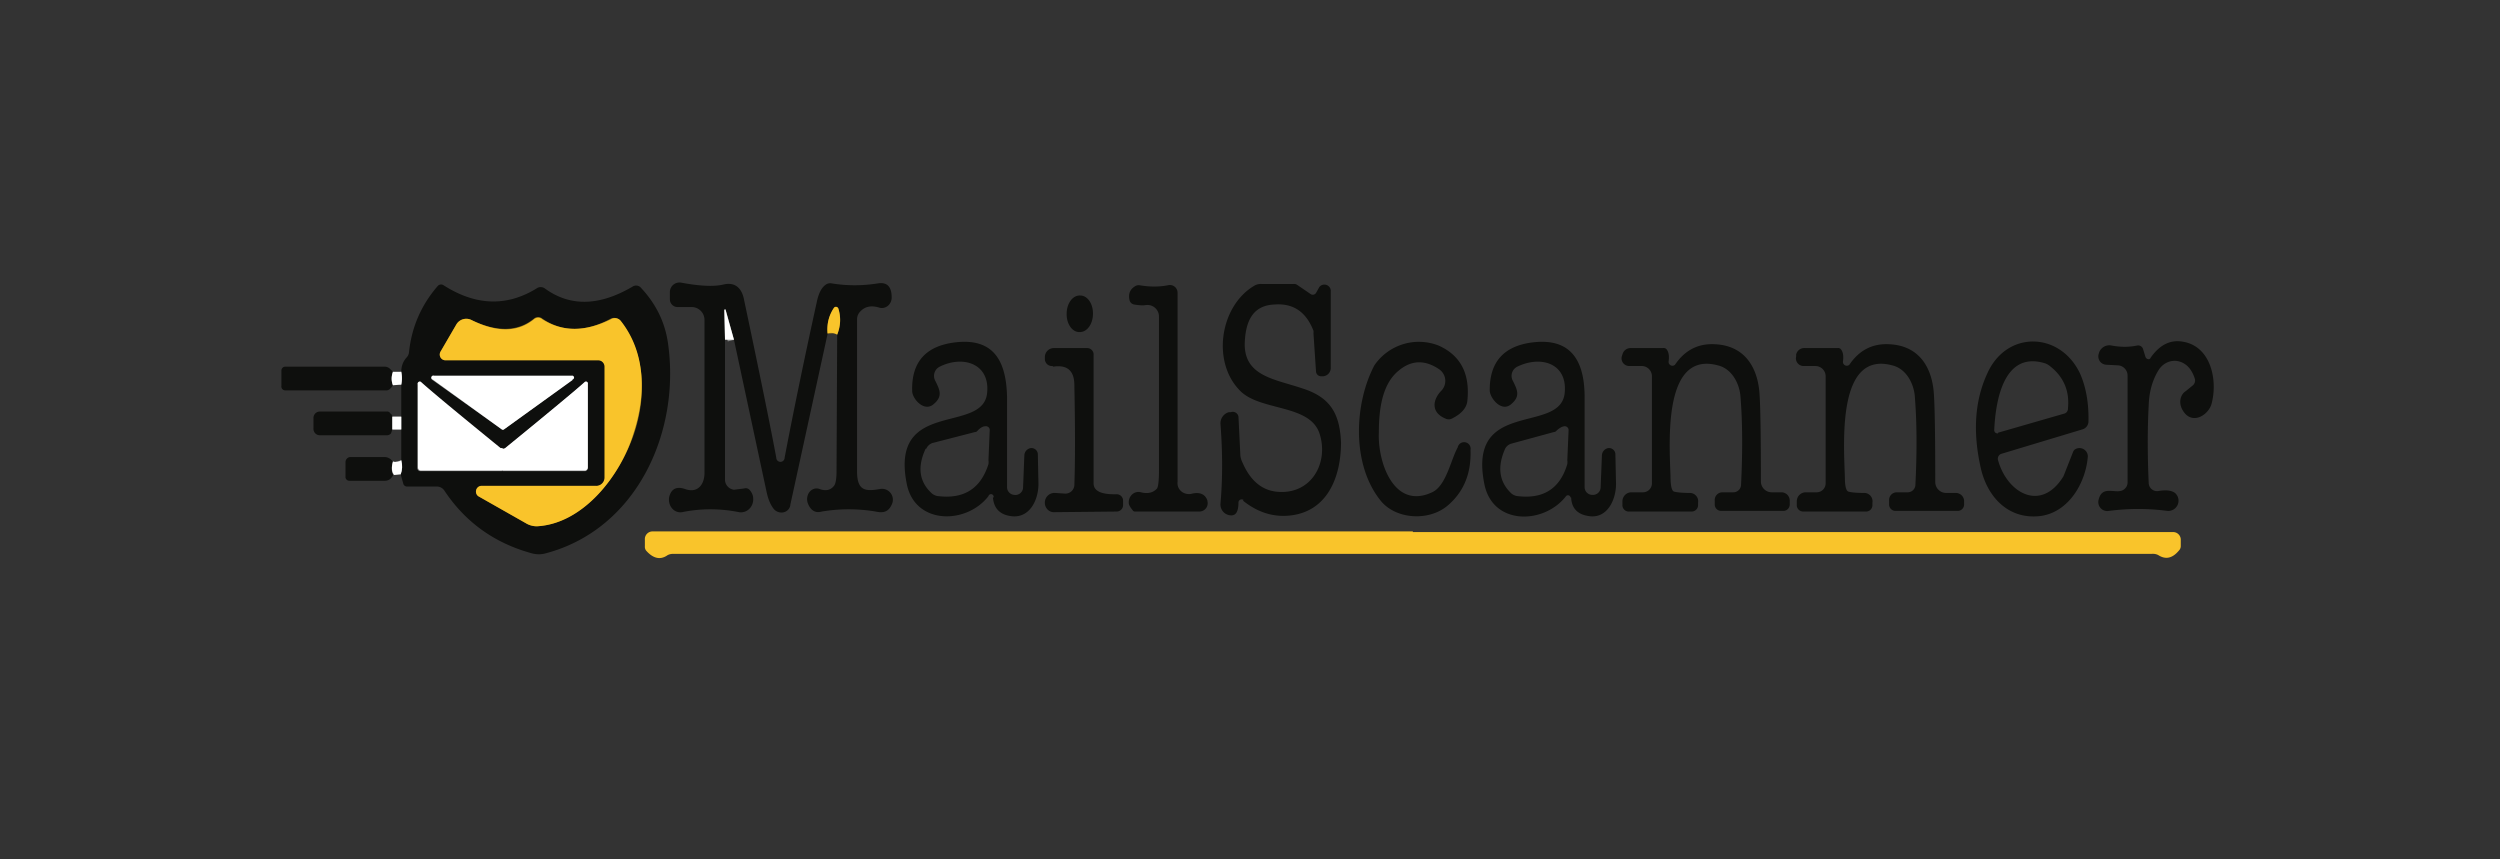 <svg xmlns="http://www.w3.org/2000/svg" viewBox="0 0 390 134"><rect x="0" y="0" width="390" height="134" fill="#333333" stroke="none"/><g fill="none" stroke-width="2"><path stroke="#878786" d="M62.5 74q.4-1 .1-2.2m0-4.8v-2m-.1-5q.3-1 0-2m-1.3 7v2m.1 5q-.4 1.4.1 2.1M61.3 58q-.4 1.1 0 2.1" vector-effect="non-scaling-stroke"/><path stroke="#846a1c" d="M130.6 52.2q.8-2 .2-4a.4.4 0 0 0-.7-.1q-1.2 1.7-1 4" vector-effect="non-scaling-stroke"/><path stroke="#878786" d="m114.5 53-1.3-4.7a.1.1 0 0 0-.2 0l.1 4.6" vector-effect="non-scaling-stroke"/><path stroke="#846a1c" d="M69.4 56.2h24a1 1 0 0 1 1 1v17.3a1.3 1.3 0 0 1-1.4 1.3H75a.9.9 0 0 0-.4 1.6l7.4 4.2a3.3 3.3 58.5 0 0 1.7.5c7.3-.4 13-7.9 15.2-14.4 2-6 1.8-12.7-2.2-17.7a1.2 1.2 0 0 0-1.4-.3q-6 3.2-10.7 0a1 1 42.7 0 0-1.3 0q-3.8 3.1-9.8.2a1.8 1.8-61.7 0 0-2.3.7l-2.5 4.3a.9.9 0 0 0 .7 1.3" vector-effect="non-scaling-stroke"/><path stroke="#878786" d="M89.3 59.3a.3.3 0 0 0-.1-.6H67.7a.3.3 0 0 0-.2.6L78.3 67a.3.3 0 0 0 .3 0l10.7-7.8" vector-effect="non-scaling-stroke"/><path stroke="#878786" d="M78.4 73.4h12.9a.5.5 88.8 0 0 .4-.5v-13a.3.3 0 0 0-.5-.3Q89 61.6 78.8 70H78q-10.2-8.3-12.4-10.3a.3.3 0 0 0-.5.3v13a.5.5-88.8 0 0 .4.5h12.8" vector-effect="non-scaling-stroke"/></g><path fill="#0e0f0d" d="M62.5 74q.4-1 .1-2.2V60q.2-1 0-2 0-1.3.8-2.2a1.4 1.4 70.9 0 0 .4-.8q.6-5.9 4.5-10.4a.7.7 0 0 1 .9-.1q7.5 4.8 14.5.5a1.1 1.1-42.5 0 1 1.3 0q5.9 4.3 13.7-.3a1 1 0 0 1 1.2.1q3.6 3.8 4.3 8.7c2 13.8-4.8 29-19 32.8a4.1 4 44.5 0 1-2.3 0q-8.7-2.4-13.6-9.8a1.4 1.4 0 0 0-1.1-.6h-4.7a.6.6 0 0 1-.6-.5l-.4-1.4Zm7-17.8h23.9a1 1 0 0 1 1 1v17.3a1.3 1.3 0 0 1-1.4 1.3H75a.9.9 0 0 0-.4 1.6l7.4 4.2a3.3 3.3 58.5 0 0 1.7.5c7.3-.4 13-7.9 15.2-14.4 2-6 1.8-12.7-2.2-17.7a1.2 1.2 0 0 0-1.4-.3q-6 3.2-10.7 0a1 1 42.7 0 0-1.3 0q-3.8 3.1-9.8.2a1.8 1.8-61.7 0 0-2.3.7l-2.5 4.3a.9.9 0 0 0 .7 1.3Zm19.8 3a.3.3 0 0 0-.1-.5H67.7a.3.3 0 0 0-.2.6L78.3 67a.3.3 0 0 0 .3 0l10.7-7.8ZM78.4 73.5h12.9a.5.5 88.8 0 0 .4-.5V60a.3.3 0 0 0-.5-.3L78.8 70H78q-10.2-8.3-12.4-10.3a.3.3 0 0 0-.5.3v13a.5.5-88.8 0 0 .4.5h12.8Z"/><path fill="#0e0f0d" d="M130.6 52.2q.8-2 .2-4a.4.4 0 0 0-.7-.1q-1.2 1.7-1 4l-5.8 26.6a1.5 1.4 28.2 0 1-2.5.8q-.8-.9-1.2-2.7L114.5 53l-1.3-4.7a.1.1 0 0 0-.2 0l.1 4.6v22a1.6 1.6 3 0 0 1.4 1.5l1.6-.2a.8.8-26.1 0 1 .9.3q.5.6.5 1.3a2 1.9-86.1 0 1-2.2 2.1q-4.5-.9-8.9 0a2 1.8-86.9 0 1-2-2.4q.5-1.9 2.5-1.2c2 .7 3-.8 3-2.5V49.9a2 2 0 0 0-2-2h-2.2a1.2 1.2 0 0 1-1.2-1.2v-1.1a1.5 1.5 0 0 1 1.8-1.5q4.3.8 6.5.3c2-.5 3 .7 3.3 2.5q3.6 17 5 24.5a.6.6 0 0 0 1.3 0q2.1-11 5-24.2.4-2 1.3-2.7a1.2 1.2-58.5 0 1 1-.3q3.6.6 7.3 0 2.1-.3 2.1 2.2a1.6 1.5-82.8 0 1-1.9 1.6q-1.9-.6-3 .6a1.7 1.7 0 0 0-.5 1.2v23.7c0 3 1.2 3.2 3.5 2.8a1.7 1.7-86.3 0 1 2 2.2c-.5 1.3-1.3 1.6-2.6 1.3q-4.2-.7-8.4 0c-1 .3-1.7-.2-2.1-1.1a1.7 1.5 86 0 1 1.8-2.4q1.4.5 2.2-.5.4-.5.4-2.3l.1-21.3ZM194 78a.5.5 0 0 0-.8.4q0 2-1.1 2a1.7 1.7 0 0 1-1.7-1.9q.5-5.7 0-12.3a1.8 1.8 0 0 1 1.3-1.9h.3a.9.9-10.3 0 1 1.2.7l.3 6.1a3.4 3.3 33 0 0 .3 1q1.8 4.2 5.3 4.6c5.5.6 8.3-4.6 6.7-9.2-1.6-4.4-9-3.4-12.2-6.4-4.7-4.5-3.3-13.5 2.2-16.6a2 2-58.9 0 1 1-.2h5a.9.9 0 0 1 .5.1l2.2 1.5a.6.6 32.7 0 0 .8-.2l.5-.9a1 1 0 0 1 1.8.5v12.1a1.3 1.3 0 0 1-1.2 1.3h-.3a.8.8 0 0 1-.8-.7l-.4-6a1.5 1.3 39.3 0 0 0-.4q-1.7-4.4-6-4.1c-3.4.1-4.5 2.5-4.7 5.6-.4 5.6 4.6 6 9 7.5 4.4 1.4 5.8 4 6 8.4 0 5.4-2.1 10.7-7.8 11.4q-4 .5-7.5-2.3Zm-5.7 0a1.3 1.3 0 0 1-1.2 1.8H177a.4.4-19.6 0 1-.3-.2q-.5-.6-.6-1a1.6 1.5-85.2 0 1 1.9-1.8q1.6.4 2.5-.6.3-.5.3-2.9V49.4a1.8 1.8 84.5 0 0-2.1-1.8q-.6.1-1.8-.1a.9.9 88.3 0 1-.7-.7q-.3-1.4.8-2.1a1.1 1.1 0 0 1 .8-.2q2.3.4 4.4 0a1.2 1.2 84.9 0 1 1.5 1.2v29.5A1.8 1.7-5.5 0 0 186 77q1.9-.4 2.4 1.2Zm-19.8-31.9a2.8 2-89.1 0 1 2 2.9 2.8 2-89.1 0 1-2 2.8 2.8 2-89.1 0 1-2.1-2.9 2.8 2-89.1 0 1 2.1-2.8Z"/><path fill="#f9c42b" d="M130.6 52.2q-.7-.4-1.5-.2-.2-2.2 1-4a.4.4 0 0 1 .7.2q.6 2-.2 4Z"/><path fill="#fff" d="M114.5 53h-1.4l-.1-4.6a.1.1 0 0 1 .2 0l1.3 4.6Z"/><path fill="#f9c42b" d="M69.4 56.2a.9.9 0 0 1-.7-1.3l2.5-4.3a1.8 1.8-61.7 0 1 2.3-.7q6 3 9.8-.1a1 1 42.7 0 1 1.3 0q4.7 3 10.7 0a1.2 1.2 0 0 1 1.5.2c4 5 4 11.7 2 17.7-2 6.5-7.8 14-15 14.4a3.3 3.3 58.5 0 1-1.8-.5l-7.4-4.2a.9.9 0 0 1 .4-1.6h18a1.3 1.3 0 0 0 1.3-1.3V57.2a1 1 0 0 0-1-1H69.5Z"/><path fill="#0e0f0d" d="M155 77.6a.4.4 0 0 0-.8-.2c-3.4 4.4-11.3 4.5-12.7-1.7-2.9-13.7 12-7.8 12.5-14.5.4-4.5-3.8-5.8-7.4-4a1.6 1.6 0 0 0-.7 2.2c.7 1.4 1.2 2.4-.2 3.6-1.5 1.4-3.4-.8-3.4-2q-.2-6.8 6.8-7.6c6.2-.7 7.9 3.3 8 8.6v14a1.2 1.2 2 0 0 1.1 1.2 1.2 1.2 0 0 0 1.4-1.2l.2-5a1.2 1.2 85.5 0 1 1-1.1 1 1 0 0 1 1.1.9l.1 4.7c0 2.5-1.4 5.5-4.4 5q-2.5-.4-2.7-2.9ZM144.4 70q-2 4.3 1 7a1.9 1.8 68.6 0 0 1 .4q6 .7 7.8-5a2 1.8 56 0 0 0-.6l.2-4.8a.6.6 85 0 0-.7-.5q-.6 0-1.3.8a.6.6 13 0 1-.3.1l-6.6 1.7a1.6 1.6-84.7 0 0-1 .9Zm83-.2a1 1 0 0 1 2 .4q.2 5.5-3.6 8.7c-3 2.5-8.2 2.1-10.5-.9-4.5-5.7-4-15.1-.9-21a8.4 8.4 0 0 1 10-3.1q5.2 2.3 4.5 8.7-.2 1.6-2.4 2.7a1.1 1.1-45.9 0 1-1 0c-2.2-.9-2.1-2.8-.7-4.3a2.2 2.2 0 0 0-.3-3.4q-3.4-2.3-6.4.3c-2.5 2.1-3 6-3 9.6-.2 4.5 2.3 12.1 8.3 9.3 2.2-1 2.9-5 4-7Zm17.6 7.8a.4.4 0 0 0-.7-.2c-3.4 4.4-11.3 4.6-12.7-1.7-2.9-13.7 12-7.8 12.5-14.5.4-4.5-3.7-5.8-7.4-4a1.6 1.6 0 0 0-.7 2.2c.7 1.4 1.2 2.4-.2 3.6-1.5 1.4-3.3-.8-3.4-2q-.1-6.8 6.8-7.6c6.2-.7 8 3.3 8 8.6v14a1.2 1.2 2 0 0 1.2 1.2 1.2 1.2 0 0 0 1.3-1.2l.2-5a1.2 1.2 85.5 0 1 1-1.1 1 1 0 0 1 1.1.9l.1 4.7c0 2.5-1.4 5.5-4.3 5q-2.6-.4-2.7-2.9ZM234.8 70q-1.9 4.3 1 7a1.9 1.8 68.3 0 0 1 .4q6 .7 7.7-5a2 1.8 55.7 0 0 0-.6l.2-4.7a.6.6 0 0 0-.7-.6q-.6.1-1.3.8a.6.5 12.7 0 1-.3.1l-6.6 1.8a1.6 1.6-85.1 0 0-1 .8Zm76.9 1.8c1.4 5.1 6.7 8.2 10.2 2.5l1.5-3.8a.8.8 83.7 0 1 .3-.4l.2-.1a1.3 1.3-9.7 0 1 1.8 1.2c-.3 4-2.9 8.7-7.4 9.3-5 .6-8.3-3-9.3-7.5q-1.9-8.4 1-14.7c3-6.8 11.4-6.6 14.5 0q1.4 3.2 1.3 7.5a1.3 1.3 0 0 1-1 1.2l-12.6 3.8a.8.8 0 0 0-.5 1Zm0-4.3 10.4-3a.8.8 84.1 0 0 .5-.8q.4-4-2.7-6.5a2.8 2.7 72.9 0 0-.8-.5c-6.6-2.1-7.8 6-8 10.4a.5.5-6.4 0 0 .6.5Zm23-11.8a.5.4 54.8 0 0 .8.1q2.1-3 5-2.5c4.4.7 5.5 6 4.5 9.7-.5 1.8-3.1 3.4-4.5 1a2.3 2 58.5 0 1 .5-3l1.1-.9a1 1-30.8 0 0 .3-1q-.7-2.2-2.4-2.7a3 2.8-65.8 0 0-3.3 1.4q-1.4 2.3-1.5 5.4-.3 5.5 0 12.2a1.3 1.3 0 0 0 1.5 1.2q1.8-.3 2.6.3a1.6 1.6-21.4 0 1-1.2 2.8q-4.5-.6-9.1 0a1.4 1.4 0 0 1-1.6-1.8c.6-2.4 2.9-.6 4-1.6a1.3 1.3-19.1 0 0 .5-1V58.6a1.6 1.6 1.8 0 0-1.4-1.6l-1.9-.1a1.3 1.3 0 0 1-1.2-1.7 1.7 1.7-77.3 0 1 2-1.3q2.1.4 4 0a.8.8 74.3 0 1 .9.5l.4 1.3Zm-74.4.8a.6.6 0 0 0 1 .4q2.3-3.4 6.2-3.2c4.8.2 6.8 3.8 7 8q.2 3.1.2 13.5a1.7 1.7.2 0 0 1.7 1.6h1.5a1.3 1.3-90 0 1 1.3 1.3v.6a1 1 0 0 1-1 1h-9.7a1 1 0 0 1-1-1v-.6a1.2 1.2 0 0 1 1.2-1.3h1.7a1.2 1.2-88.5 0 0 1.2-1.1q.4-8-.1-14c-.2-2-1.4-4.2-3.5-4.7-8.5-2.3-7.6 11.6-7.4 17.3q0 2.3.6 2.4.8.2 2.5.2a1.3 1.3 0 0 1 1.2 1.5v.4a1 1 0 0 1-1 1h-9.7a1 1 0 0 1-1.1-1.1v-.5a1.4 1.4 0 0 1 1.4-1.4h1.8a1.4 1.4 0 0 0 1.4-1.4V58.7a1.6 1.6 90 0 0-1.7-1.6h-1.8a1.2 1.2 6.1 0 1-1.2-1.5l.1-.3a1.3 1.3 0 0 1 1.3-1h5a.7.7-22.8 0 1 .5.1q.6.6.4 2Zm27.2 0a.6.6 0 0 0 1 .4q2.3-3.4 6.2-3.2c4.8.2 6.8 3.8 7 8q.2 3.2.2 13.5a1.7 1.7.2 0 0 1.7 1.7h1.5a1.3 1.3-90 0 1 1.3 1.2v.6a1 1 0 0 1-1 1h-9.7a1 1 0 0 1-1-1v-.6a1.2 1.2 0 0 1 1.2-1.3h1.7a1.2 1.2-88.5 0 0 1.2-1.1q.4-8-.1-14c-.2-2-1.4-4.2-3.5-4.7-8.5-2.3-7.6 11.6-7.4 17.4q0 2.2.6 2.3.7.2 2.5.2a1.3 1.3 0 0 1 1.2 1.5v.4a1 1 0 0 1-1.1 1h-9.7a1 1 0 0 1-1-1.1v-.5a1.4 1.4 0 0 1 1.4-1.4h1.7a1.4 1.4 0 0 0 1.4-1.4V58.7a1.6 1.6-90 0 0-1.6-1.6h-1.8a1.2 1.2 6.1 0 1-1.2-1.5v-.3a1.3 1.3 0 0 1 1.4-1h5a.7.7-22.8 0 1 .5.1q.6.6.4 2Zm-123.3.6A1.1 1.1 0 0 1 163 56v-.3a1.4 1.4 1.7 0 1 1.4-1.4h5.2a1 1 0 0 1 1 1.1v20q0 1.8 3.6 1.7a1 1 0 0 1 1 1v.7a1 1 0 0 1-1 1l-9.7.1a1.5 1.4 87 0 1-1.5-1.3v-.1a1.5 1.5 0 0 1 1.6-1.6l1.5.1a1.4 1.4 0 0 0 1.5-1.3q.2-5.7 0-15.6 0-3.4-3.3-2.9ZM61.3 58q-.4 1.1 0 2.1-.5.8-1 .8H44.5a.6.6 0 0 1-.6-.7v-2.4a.6.6 0 0 1 .6-.6h15.6a1.3 1.2-23 0 1 .8.4l.4.4Z"/><path fill="#fff" d="M61.3 58h1.3q.2 1 0 2l-1.3.1q-.4-1 0-2.1Zm28 1.3L78.6 67a.3.3 0 0 1-.3 0l-10.8-7.8a.3.3 0 0 1 .2-.6h21.5a.3.3 0 0 1 .1.6Z"/><path fill="#fff" d="M78.4 70h.2l.2-.1Q89 61.6 91.2 59.6a.3.3 0 0 1 .5.3v13a.5.5 88.8 0 1-.4.5H65.6a.5.5-88.8 0 1-.4-.5v-13a.3.3 0 0 1 .5-.3q2.2 2 12.4 10.3h.3Z"/><path fill="#0e0f0d" d="M61.2 65v2l-.2.6a.8.8-70.8 0 1-.6.3H49.8a1 1 0 0 1-.9-1v-1.7a1 1 0 0 1 1-1h10.6a.6.6 67.6 0 1 .4.3q.3.2.3.5Z"/><path fill="#fff" d="M62.6 65v2h-1.4v-2h1.4Z"/><path fill="#0e0f0d" d="M61.3 72q-.4 1.4.1 2.1l-.4.5a1.3 1.3 0 0 1-1 .4h-5.5a.6.6 0 0 1-.6-.7v-2.2a.8.8 0 0 1 .7-.8H60a1.5 1.5 65.5 0 1 1 .4l.3.3Z"/><path fill="#fff" d="M62.6 71.8q.3 1.2-.1 2.2l-1 .1q-.6-.7-.2-2.1.7.2 1.3-.2Z"/><path fill="#f9c42b" d="M220.4 83H339a1.2 1.2 0 0 1 1.2 1.1v1.1a1 1-24.9 0 1-.3.7q-1.5 1.8-3.2.7a1.9 1.4-21.2 0 0-1-.2H105a1.9 1.4 21.2 0 0-1 .3q-1.6 1-3.2-.8a1 1 24.9 0 1-.2-.7v-1a1.2 1.2 0 0 1 1.2-1.3h118.6Z"/></svg>